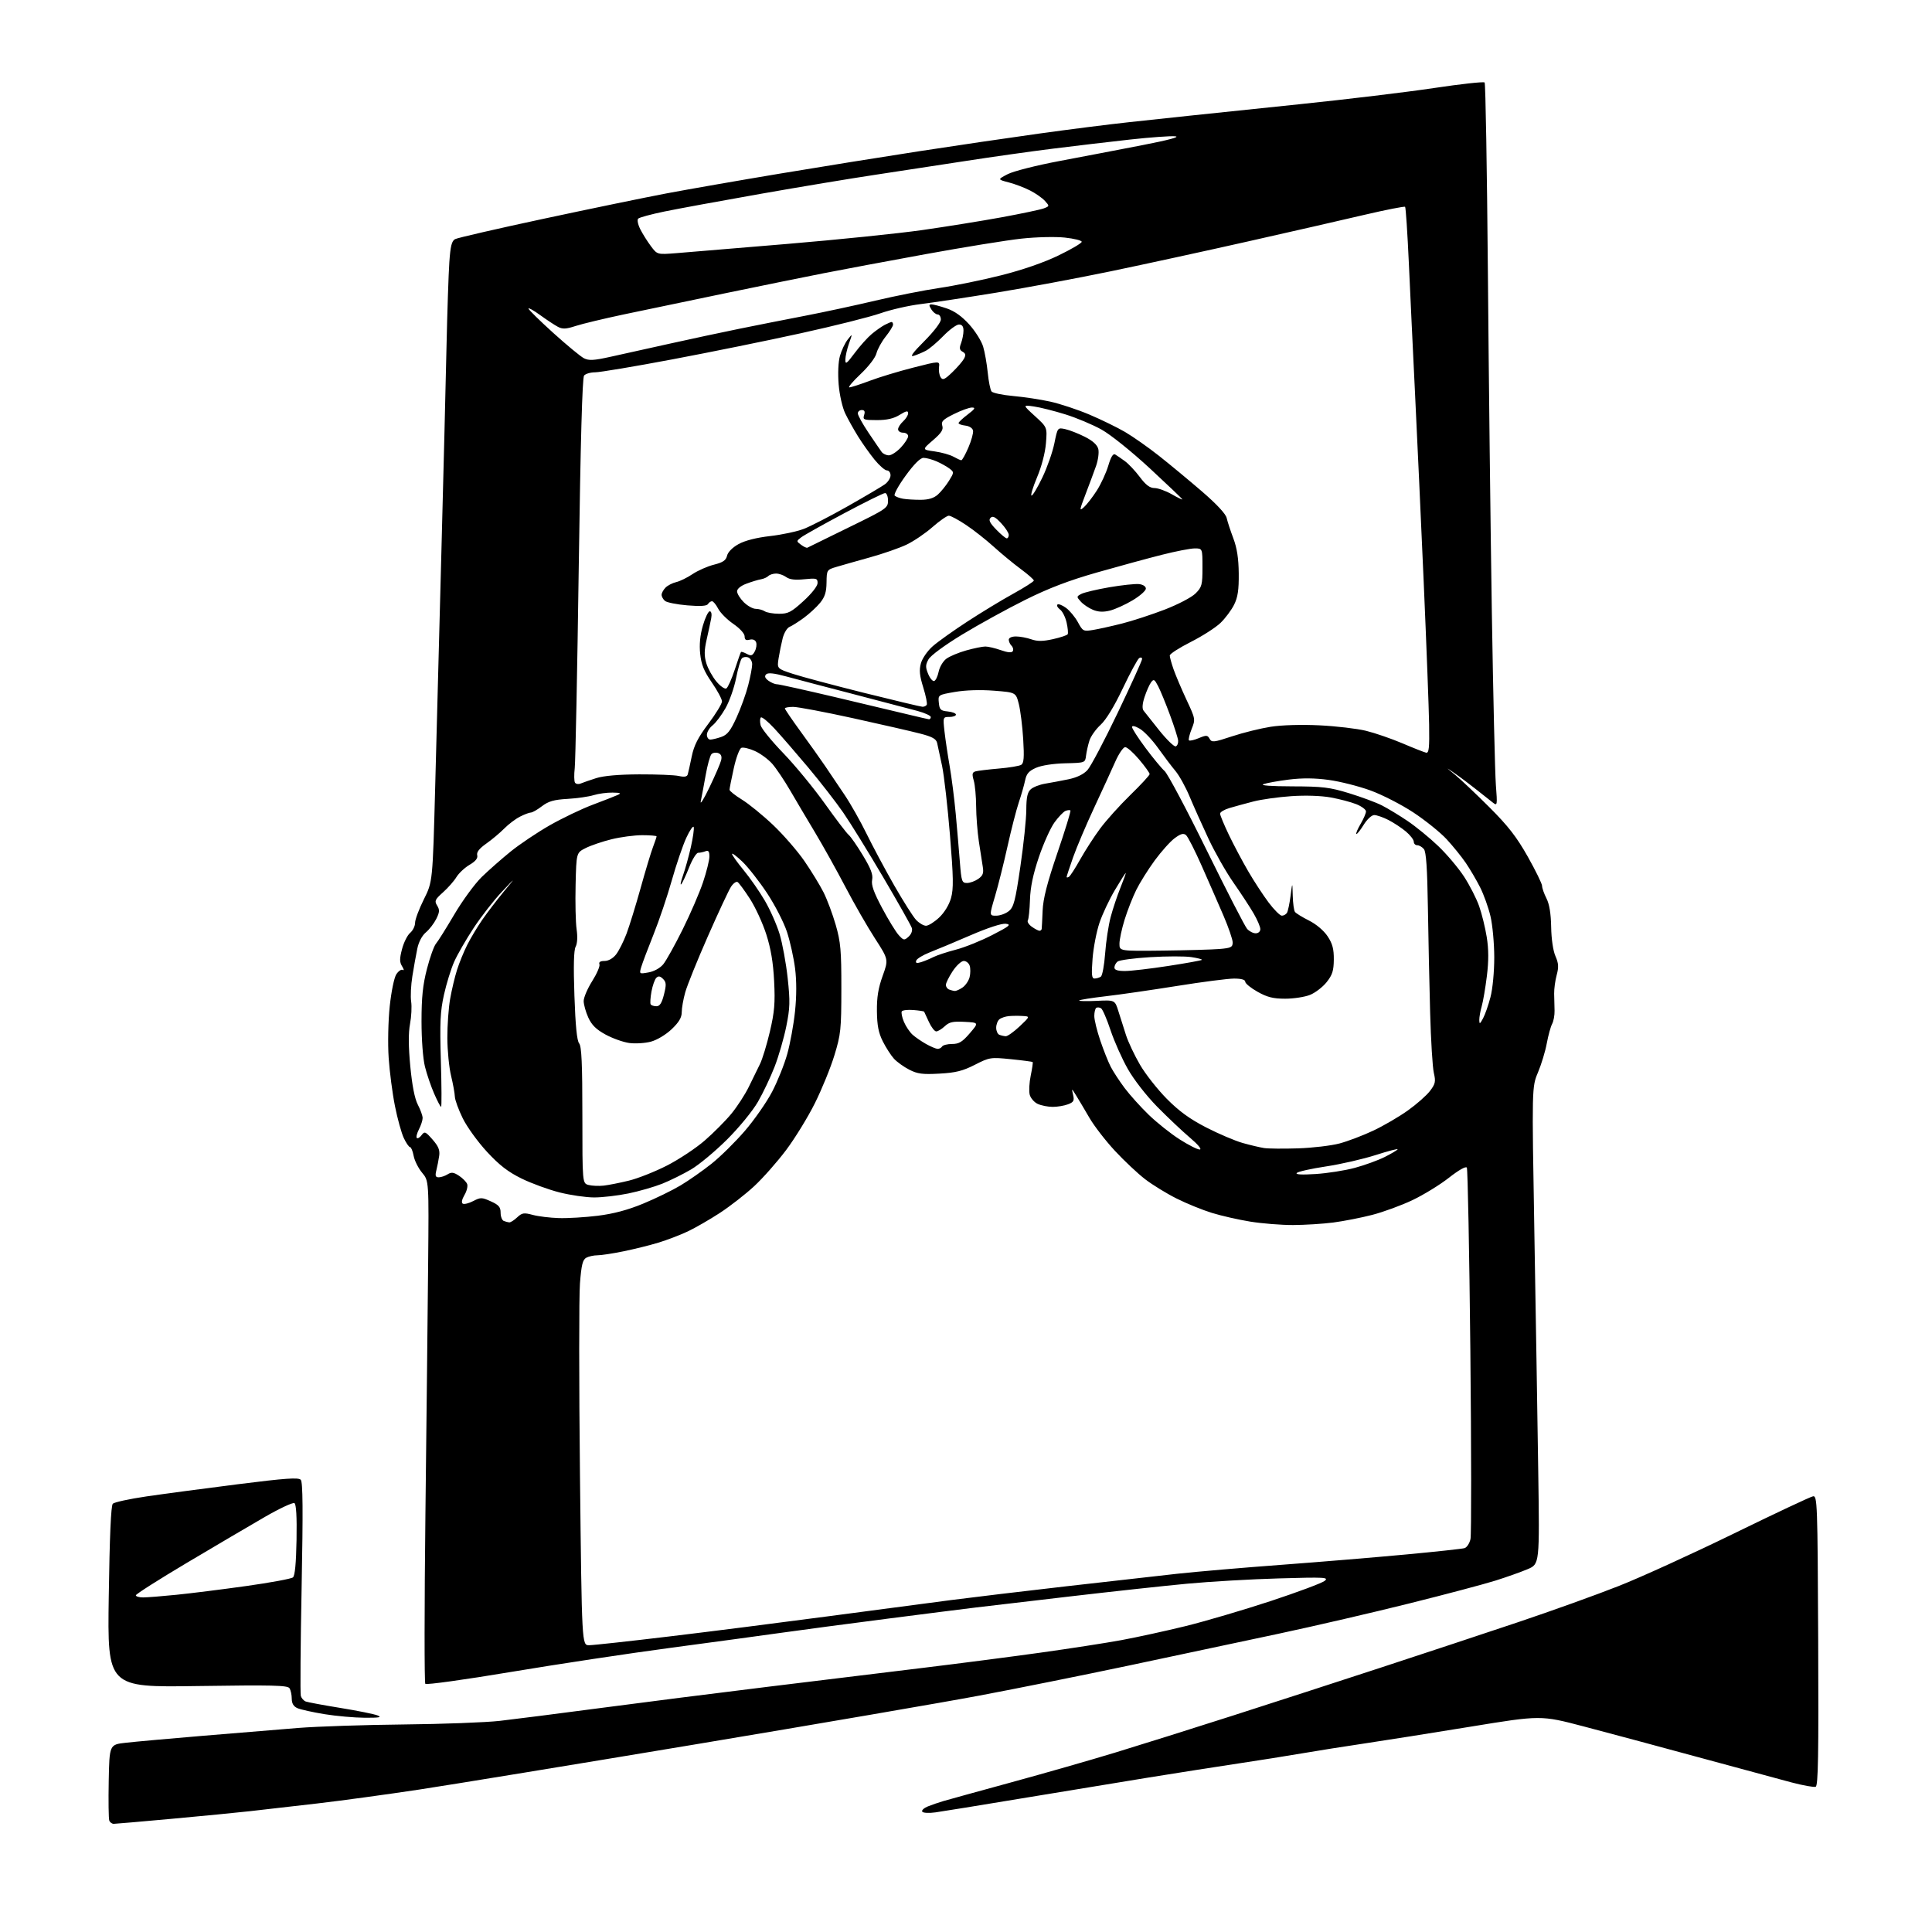 <?xml version="1.0" encoding="UTF-8" standalone="no"?>
<!-- Filename: 7f7b1885072523458ce296245a3e7ebfd393a47478d5b912eb19c1e3e8de759f.svg -->
<!-- Created with https://svgstud.io -->
<svg
  version="1.1"
  xmlns="http://www.w3.org/2000/svg"
  xmlns:xlink="http://www.w3.org/1999/xlink"
  xmlns:svg="http://www.w3.org/2000/svg"
  xmlns:rdf="http://www.w3.org/1999/02/22-rdf-syntax-ns#"
  xmlns:cc="http://creativecommons.org/ns#"
  xmlns:dc="http://purl.org/dc/elements/1.1/"
  viewBox="0 0 768 768"
  width="768"
  height="768"
  role="img"
  aria-labelledby="titleID descID"
>
  <title id="titleID">mountainbike jumping out of a window</title>
  <desc id="descID">AI-generated SVG illustration: mountainbike jumping out of a window, created on https://svgstud.io</desc>

  <rect width="100%" height="100%" fill="white" />


  <path stroke="none" fill="black" fill-rule="evenodd" d="M45.22,725.00C44.51,725.00 43.71,724.42 43.44,723.70C43.17,722.99 43.07,715.90 43.22,707.95C43.50,693.50 43.50,693.50 50.00,692.77C53.58,692.36 67.30,691.13 80.50,690.02C93.70,688.91 110.80,687.50 118.50,686.89C126.20,686.28 145.10,685.66 160.50,685.50C175.90,685.35 193.08,684.70 198.68,684.07C204.27,683.43 222.27,681.14 238.68,678.97C255.08,676.79 285.15,672.98 305.50,670.49C325.85,668.00 353.75,664.60 367.50,662.93C381.25,661.26 401.95,658.58 413.50,656.97C425.05,655.36 439.56,653.12 445.75,651.98C451.94,650.84 463.41,648.33 471.25,646.41C479.09,644.48 494.30,640.00 505.06,636.46C515.81,632.91 525.49,629.30 526.56,628.43C528.33,627.00 526.77,626.91 508.37,627.44C497.30,627.75 480.88,628.70 471.87,629.55C462.87,630.39 442.00,632.66 425.50,634.59C409.00,636.52 392.12,638.50 388.00,638.99C383.88,639.48 367.90,641.51 352.50,643.49C337.10,645.47 318.43,647.95 311.00,649.00C303.57,650.05 283.77,652.74 267.00,654.98C250.22,657.21 221.49,661.55 203.15,664.62C184.81,667.69 169.47,669.82 169.07,669.35C168.67,668.88 168.69,638.58 169.11,602.00C169.54,565.42 170.02,520.63 170.19,502.45C170.50,469.40 170.50,469.40 167.79,466.17C166.30,464.39 164.79,461.38 164.43,459.47C164.07,457.56 163.43,456.00 163.00,456.00C162.58,456.00 161.46,454.39 160.53,452.42C159.59,450.45 158.00,444.71 157.00,439.67C155.99,434.63 154.87,426.00 154.50,420.50C154.12,414.91 154.31,405.90 154.92,400.06C155.55,394.11 156.68,388.62 157.55,387.28C158.40,385.99 159.55,385.22 160.12,385.57C160.68,385.92 160.57,385.28 159.86,384.14C158.81,382.47 158.80,381.16 159.81,377.29C160.50,374.65 161.95,371.75 163.03,370.84C164.11,369.93 165.00,368.13 165.00,366.84C164.99,365.55 166.57,361.35 168.49,357.50C171.99,350.50 171.99,350.50 173.00,312.50C173.55,291.60 174.66,249.53 175.47,219.00C176.28,188.47 177.19,152.03 177.49,138.00C177.80,123.97 178.30,108.78 178.62,104.24C179.05,97.84 179.57,95.77 180.90,95.06C181.84,94.55 197.66,90.91 216.06,86.97C234.45,83.03 256.48,78.48 265.00,76.87C273.52,75.26 293.77,71.73 310.00,69.02C326.23,66.31 351.20,62.30 365.50,60.10C379.80,57.90 401.18,54.75 413.00,53.11C424.82,51.46 441.02,49.41 449.00,48.55C456.98,47.70 467.77,46.54 473.00,45.98C478.23,45.42 497.80,43.38 516.50,41.44C535.20,39.51 559.27,36.61 569.99,35.00C580.71,33.39 589.78,32.40 590.16,32.79C590.53,33.18 591.11,67.25 591.46,108.50C591.80,149.75 592.51,210.50 593.03,243.50C593.56,276.50 594.28,307.32 594.63,311.99C595.26,320.20 595.22,320.43 593.39,319.01C592.35,318.21 589.48,315.94 587.00,313.96C584.52,311.98 580.70,309.10 578.50,307.57C574.50,304.77 574.50,304.77 578.50,308.06C580.70,309.87 586.81,315.66 592.08,320.92C599.55,328.39 602.90,332.71 607.33,340.56C610.45,346.10 613.00,351.32 613.00,352.16C613.00,353.00 613.78,355.22 614.73,357.10C615.90,359.38 616.51,363.12 616.61,368.50C616.69,373.27 617.38,377.94 618.31,380.07C619.56,382.91 619.66,384.43 618.81,387.57C618.22,389.73 617.77,393.07 617.80,395.00C617.83,396.93 617.90,399.97 617.96,401.76C618.01,403.55 617.58,405.91 617.00,407.01C616.41,408.10 615.46,411.58 614.87,414.75C614.29,417.91 612.71,423.11 611.37,426.30C608.93,432.10 608.93,432.10 609.93,489.80C610.48,521.53 611.17,564.20 611.47,584.62C612.02,621.74 612.02,621.74 607.26,623.77C604.64,624.88 598.85,626.94 594.38,628.34C589.92,629.74 574.62,633.80 560.38,637.35C546.15,640.91 522.58,646.38 508.00,649.49C493.43,652.61 466.65,658.30 448.50,662.13C430.35,665.96 403.80,671.30 389.50,673.99C375.20,676.69 324.35,685.42 276.50,693.40C228.65,701.38 179.15,709.48 166.50,711.40C153.85,713.31 135.62,715.80 126.00,716.92C116.38,718.03 104.36,719.41 99.30,719.98C94.23,720.55 80.28,721.91 68.30,723.00C56.31,724.10 45.92,724.99 45.22,725.00zM371.84,720.45C369.27,720.81 366.92,720.68 366.60,720.16C366.28,719.65 367.26,718.73 368.76,718.11C370.27,717.49 373.07,716.52 375.00,715.96C376.93,715.39 389.09,712.04 402.03,708.50C414.97,704.97 433.65,699.62 443.53,696.61C453.41,693.60 474.32,687.03 490.00,682.00C505.68,676.97 532.23,668.37 549.00,662.87C565.77,657.38 590.30,649.26 603.50,644.83C616.70,640.40 634.70,633.93 643.50,630.45C652.30,626.98 672.86,617.60 689.20,609.62C705.53,601.64 719.71,594.97 720.70,594.81C722.41,594.51 722.51,597.27 722.76,652.14C722.96,697.78 722.75,709.88 721.76,710.26C721.06,710.53 716.67,709.74 712.00,708.50C707.32,707.26 690.67,702.76 675.00,698.49C659.33,694.22 638.85,688.72 629.50,686.27C612.50,681.81 612.50,681.81 584.50,686.39C569.10,688.90 550.20,691.90 542.50,693.04C534.80,694.18 523.55,695.96 517.50,697.00C511.45,698.04 500.20,699.82 492.50,700.97C484.80,702.12 468.60,704.66 456.50,706.61C444.40,708.57 421.45,712.34 405.50,714.99C389.55,717.64 374.40,720.10 371.84,720.45zM145.00,682.83C140.88,682.81 133.68,682.17 129.00,681.41C124.33,680.64 119.49,679.57 118.25,679.03C116.70,678.35 116.00,677.18 115.98,675.27C115.98,673.75 115.57,671.87 115.08,671.10C114.34,669.93 108.40,669.79 78.46,670.23C42.71,670.76 42.71,670.76 43.23,634.81C43.58,610.64 44.11,598.49 44.85,597.75C45.45,597.15 51.47,595.84 58.22,594.85C64.98,593.86 81.28,591.69 94.46,590.02C113.58,587.61 118.65,587.25 119.56,588.25C120.40,589.17 120.49,600.38 119.90,631.00C119.45,653.83 119.31,673.25 119.58,674.16C119.85,675.07 120.73,676.06 121.52,676.37C122.32,676.67 128.52,677.83 135.31,678.93C142.10,680.03 148.75,681.37 150.08,681.91C151.95,682.66 150.81,682.86 145.00,682.83zM234.16,654.00C235.74,654.00 250.19,652.42 266.27,650.49C282.34,648.57 310.57,644.98 329.00,642.53C347.43,640.08 369.48,637.17 378.00,636.06C386.52,634.96 407.23,632.48 424.00,630.56C440.77,628.64 460.57,626.40 468.00,625.59C475.43,624.78 494.10,623.17 509.50,622.03C524.90,620.88 547.17,619.03 559.00,617.92C570.83,616.82 581.26,615.68 582.18,615.41C583.10,615.13 584.17,613.51 584.54,611.80C584.92,610.09 584.89,576.40 584.49,536.95C584.08,497.49 583.45,464.73 583.09,464.15C582.70,463.51 579.86,465.12 575.97,468.17C572.41,470.97 565.90,474.96 561.50,477.06C557.10,479.15 549.90,481.79 545.50,482.93C541.10,484.07 534.12,485.43 530.00,485.97C525.88,486.50 518.67,486.95 514.00,486.97C509.32,486.98 501.67,486.37 496.99,485.61C492.31,484.85 485.43,483.29 481.70,482.13C477.97,480.98 471.67,478.42 467.71,476.43C463.74,474.45 458.11,470.99 455.20,468.75C452.28,466.51 446.88,461.43 443.20,457.47C439.51,453.50 434.96,447.61 433.08,444.38C431.20,441.15 428.83,437.15 427.80,435.50C425.94,432.50 425.94,432.50 426.58,435.23C427.11,437.55 426.80,438.12 424.54,438.98C423.07,439.54 420.35,440.00 418.48,440.00C416.62,440.00 413.94,439.47 412.52,438.83C411.11,438.18 409.67,436.52 409.32,435.13C408.97,433.74 409.16,430.33 409.73,427.55C410.31,424.77 410.66,422.36 410.50,422.19C410.35,422.02 406.47,421.51 401.88,421.05C393.77,420.23 393.37,420.29 387.52,423.27C382.70,425.73 379.90,426.43 373.44,426.78C366.73,427.16 364.71,426.89 361.44,425.21C359.27,424.10 356.54,422.14 355.36,420.85C354.19,419.56 352.20,416.48 350.95,414.00C349.23,410.59 348.66,407.68 348.59,402.00C348.52,396.45 349.12,392.80 350.86,387.96C353.22,381.41 353.22,381.41 347.76,372.96C344.75,368.31 339.47,359.10 336.02,352.50C332.57,345.90 327.17,336.23 324.04,331.00C320.90,325.77 316.42,318.22 314.09,314.20C311.76,310.19 308.56,305.43 306.98,303.62C305.39,301.82 302.30,299.54 300.10,298.55C297.91,297.56 295.49,296.98 294.73,297.27C293.96,297.57 292.61,301.18 291.68,305.43C290.75,309.62 290.00,313.46 290.00,313.94C290.00,314.43 292.23,316.20 294.96,317.88C297.69,319.56 303.27,324.11 307.36,327.99C311.44,331.87 317.02,338.30 319.76,342.27C322.50,346.25 325.92,351.84 327.36,354.69C328.80,357.55 330.99,363.40 332.22,367.69C334.17,374.47 334.47,377.81 334.45,393.00C334.44,409.21 334.24,411.16 331.69,419.50C330.18,424.45 326.68,433.03 323.92,438.56C321.16,444.10 316.02,452.47 312.50,457.16C308.97,461.86 303.26,468.32 299.80,471.53C296.33,474.74 290.21,479.51 286.19,482.14C282.17,484.76 276.42,488.08 273.42,489.50C270.42,490.92 265.16,492.93 261.73,493.97C258.30,495.02 252.03,496.57 247.79,497.43C243.55,498.30 238.91,499.00 237.48,499.00C236.04,499.00 234.06,499.43 233.07,499.96C231.62,500.74 231.12,502.76 230.54,510.19C230.14,515.28 230.15,549.72 230.55,586.72C231.29,654.00 231.29,654.00 234.16,654.00zM56.89,635.00C58.49,635.00 64.45,634.53 70.14,633.95C75.84,633.38 88.32,631.81 97.88,630.47C107.44,629.13 115.79,627.59 116.45,627.04C117.24,626.39 117.72,621.40 117.88,612.13C118.04,602.90 117.76,597.97 117.04,597.52C116.44,597.15 111.12,599.63 105.22,603.04C99.33,606.45 85.39,614.65 74.25,621.27C63.11,627.90 54.00,633.69 54.00,634.16C54.00,634.62 55.30,635.00 56.89,635.00zM202.44,485.92C202.95,485.96 204.36,485.07 205.57,483.93C207.52,482.11 208.25,481.99 211.77,482.94C213.96,483.53 218.62,484.10 222.13,484.21C225.63,484.32 232.61,483.90 237.63,483.28C243.88,482.50 249.56,480.99 255.63,478.48C260.51,476.47 267.20,473.21 270.50,471.24C273.80,469.27 279.37,465.37 282.87,462.58C286.38,459.79 292.34,453.90 296.13,449.50C299.91,445.10 304.78,438.11 306.94,433.97C309.10,429.83 311.81,423.08 312.95,418.97C314.10,414.86 315.49,407.26 316.03,402.08C316.67,395.98 316.68,389.96 316.06,385.00C315.53,380.79 314.08,374.25 312.84,370.46C311.60,366.68 308.03,359.74 304.92,355.04C301.80,350.34 297.40,344.72 295.13,342.55C292.86,340.37 291.00,338.98 291.00,339.45C291.00,339.91 293.06,342.80 295.58,345.87C298.11,348.93 301.90,354.38 304.00,357.97C306.11,361.56 308.76,367.54 309.89,371.26C311.02,374.98 312.47,382.86 313.11,388.78C314.12,398.11 314.05,400.65 312.56,408.00C311.62,412.66 309.54,419.85 307.94,423.98C306.34,428.12 303.35,434.43 301.28,438.00C299.17,441.66 293.80,448.21 288.99,453.00C284.29,457.68 277.88,463.01 274.75,464.85C271.62,466.70 266.46,469.25 263.28,470.53C260.10,471.80 254.03,473.55 249.79,474.42C245.55,475.29 239.44,476.00 236.20,476.00C232.97,476.00 226.76,475.10 222.41,474.00C218.06,472.90 211.27,470.42 207.33,468.49C201.96,465.85 198.51,463.19 193.59,457.87C189.97,453.96 185.64,447.98 183.96,444.56C182.28,441.15 180.86,437.27 180.81,435.93C180.77,434.59 180.08,430.85 179.30,427.60C178.51,424.36 177.85,417.61 177.83,412.60C177.81,407.60 178.31,400.57 178.95,397.00C179.58,393.43 180.81,388.25 181.69,385.50C182.56,382.75 184.37,378.31 185.72,375.63C187.06,372.95 189.76,368.45 191.71,365.63C193.66,362.81 197.49,357.80 200.21,354.50C205.17,348.50 205.17,348.50 199.49,354.50C196.37,357.80 191.34,364.26 188.31,368.84C185.28,373.43 181.78,379.51 180.53,382.34C179.27,385.18 177.45,391.07 176.48,395.44C175.01,402.06 174.80,406.43 175.25,421.69C175.55,431.76 175.59,440.00 175.34,440.00C175.09,440.00 173.85,437.64 172.59,434.75C171.32,431.86 169.67,427.02 168.92,424.00C168.13,420.82 167.56,413.22 167.56,406.00C167.56,396.46 168.07,391.52 169.72,385.15C170.90,380.56 172.51,376.06 173.29,375.15C174.08,374.24 177.36,369.00 180.60,363.50C183.84,358.00 188.74,351.31 191.49,348.62C194.25,345.94 199.43,341.38 203.00,338.49C206.57,335.60 213.55,330.92 218.50,328.09C223.45,325.27 231.10,321.60 235.50,319.94C239.90,318.28 244.40,316.53 245.50,316.03C247.10,315.31 246.71,315.12 243.49,315.07C241.29,315.03 237.91,315.49 235.99,316.08C234.07,316.68 229.40,317.35 225.62,317.57C220.20,317.88 218.03,318.50 215.43,320.48C213.62,321.87 211.63,323.00 211.02,323.00C210.40,323.00 208.46,323.73 206.70,324.63C204.94,325.52 202.11,327.66 200.42,329.38C198.73,331.09 195.52,333.78 193.29,335.35C190.52,337.30 189.39,338.76 189.70,339.96C190.01,341.16 189.06,342.36 186.65,343.78C184.72,344.92 182.37,347.12 181.43,348.67C180.48,350.23 178.08,352.95 176.10,354.72C172.89,357.59 172.64,358.16 173.77,359.98C174.82,361.67 174.76,362.59 173.43,365.27C172.55,367.04 170.69,369.46 169.30,370.63C167.76,371.92 166.42,374.46 165.88,377.13C165.38,379.53 164.50,384.43 163.93,388.00C163.35,391.57 163.13,396.14 163.44,398.14C163.74,400.15 163.54,404.14 162.99,407.03C162.32,410.60 162.35,415.99 163.10,423.89C163.83,431.55 164.85,436.74 166.10,439.14C167.15,441.14 168.00,443.52 168.00,444.44C168.00,445.35 167.34,447.37 166.54,448.92C165.74,450.48 165.35,452.02 165.69,452.36C166.03,452.69 166.88,452.19 167.59,451.23C168.78,449.64 169.14,449.79 171.95,453.00C174.30,455.68 174.92,457.20 174.58,459.50C174.34,461.15 173.83,463.74 173.45,465.25C172.92,467.41 173.12,468.00 174.40,468.00C175.29,468.00 176.88,467.47 177.92,466.82C179.43,465.87 180.33,465.98 182.46,467.38C183.91,468.33 185.38,469.82 185.70,470.67C186.03,471.52 185.55,473.49 184.63,475.04C183.61,476.77 183.35,478.10 183.95,478.47C184.50,478.81 186.36,478.35 188.10,477.45C191.04,475.93 191.53,475.93 195.13,477.56C198.27,478.97 199.00,479.83 199.00,482.07C199.00,483.59 199.56,485.06 200.25,485.34C200.94,485.62 201.92,485.88 202.44,485.92zM240.00,471.30C241.93,471.08 246.43,470.19 250.00,469.32C253.57,468.45 260.37,465.75 265.10,463.34C269.84,460.92 276.59,456.46 280.10,453.41C283.62,450.36 288.42,445.54 290.76,442.69C293.10,439.83 296.22,435.02 297.68,432.00C299.15,428.98 301.13,424.93 302.09,423.00C303.05,421.07 304.83,415.24 306.05,410.04C307.87,402.25 308.17,398.73 307.73,390.04C307.36,382.63 306.43,377.10 304.61,371.42C303.19,366.98 300.26,360.62 298.11,357.29C295.96,353.96 293.75,350.97 293.21,350.63C292.66,350.29 291.49,351.14 290.59,352.50C289.69,353.87 285.55,362.75 281.37,372.24C277.19,381.73 273.15,391.74 272.39,394.47C271.62,397.20 271.00,400.76 271.00,402.37C271.00,404.50 269.89,406.36 267.00,409.12C264.70,411.30 261.19,413.41 258.76,414.07C256.43,414.69 252.56,414.94 250.15,414.61C247.75,414.28 243.51,412.77 240.73,411.26C237.01,409.23 235.20,407.46 233.86,404.50C232.86,402.30 232.03,399.35 232.02,397.95C232.01,396.55 233.53,392.98 235.40,390.02C237.27,387.05 238.57,384.04 238.29,383.32C237.96,382.44 238.64,382.00 240.32,382.00C241.85,382.00 243.66,380.98 244.89,379.42C246.00,378.00 247.88,374.28 249.05,371.17C250.22,368.05 252.74,359.88 254.66,353.00C256.57,346.12 258.78,338.80 259.57,336.73C260.36,334.66 261.00,332.74 261.00,332.48C261.00,332.22 258.44,332.00 255.31,332.00C252.19,332.00 246.67,332.73 243.06,333.63C239.45,334.52 234.84,336.09 232.81,337.12C229.11,338.98 229.11,338.98 228.81,351.74C228.64,358.76 228.82,366.70 229.21,369.39C229.65,372.40 229.50,375.06 228.83,376.32C228.08,377.71 227.93,383.97 228.34,395.80C228.75,407.70 229.34,413.71 230.22,414.76C231.19,415.93 231.50,422.84 231.50,443.36C231.50,470.41 231.50,470.41 234.00,471.05C235.38,471.40 238.07,471.52 240.00,471.30zM523.00,466.69C527.67,466.39 534.68,465.29 538.56,464.24C542.45,463.19 547.77,461.26 550.39,459.95C553.00,458.64 555.33,457.27 555.57,456.89C555.80,456.52 551.89,457.53 546.88,459.14C541.87,460.75 532.99,462.79 527.14,463.67C521.29,464.55 516.05,465.72 515.50,466.26C514.84,466.90 517.42,467.05 523.00,466.69zM476.91,456.95C477.85,456.92 476.25,454.98 473.00,452.23C469.98,449.66 464.12,444.13 460.00,439.94C455.67,435.53 450.73,429.18 448.31,424.91C446.00,420.83 442.91,413.90 441.45,409.50C439.99,405.10 438.30,401.19 437.69,400.82C437.09,400.44 436.24,400.35 435.80,400.62C435.36,400.90 435.00,402.36 435.00,403.88C435.00,405.41 436.07,409.79 437.38,413.63C438.68,417.47 440.55,422.17 441.53,424.06C442.51,425.95 444.99,429.75 447.05,432.50C449.11,435.25 453.43,440.05 456.65,443.16C459.87,446.27 465.38,450.66 468.91,452.91C472.43,455.16 476.03,456.98 476.91,456.95zM516.00,456.49C521.77,456.30 529.20,455.42 532.50,454.54C535.80,453.66 541.84,451.36 545.91,449.44C549.99,447.52 556.16,443.92 559.63,441.44C563.11,438.96 567.06,435.48 568.42,433.70C570.59,430.85 570.78,429.97 569.97,426.48C569.46,424.29 568.80,413.50 568.50,402.50C568.19,391.50 567.80,372.72 567.61,360.77C567.37,345.19 566.92,338.61 566.02,337.52C565.32,336.68 564.14,336.00 563.38,336.00C562.62,336.00 562.00,335.37 562.00,334.59C562.00,333.81 560.59,331.99 558.87,330.54C557.14,329.09 554.01,327.03 551.91,325.95C549.80,324.88 547.27,324.00 546.28,324.00C545.25,324.00 543.41,325.71 542.03,327.96C540.68,330.13 539.39,331.73 539.17,331.50C538.94,331.27 539.71,329.47 540.88,327.49C542.04,325.51 543.00,323.29 543.00,322.55C543.00,321.82 541.27,320.53 539.16,319.68C537.05,318.84 532.48,317.63 528.99,317.00C525.17,316.31 518.94,316.10 513.29,316.49C508.15,316.84 501.36,317.79 498.22,318.61C495.07,319.42 490.81,320.59 488.75,321.20C486.69,321.81 485.00,322.82 485.00,323.44C485.00,324.05 486.57,327.83 488.48,331.83C490.40,335.83 493.85,342.34 496.16,346.30C498.46,350.26 502.12,355.86 504.29,358.75C506.46,361.64 508.83,364.00 509.56,364.00C510.29,364.00 511.20,363.49 511.59,362.86C511.98,362.23 512.62,359.19 513.02,356.11C513.74,350.50 513.74,350.50 513.88,356.00C513.96,359.02 514.36,361.95 514.77,362.50C515.17,363.05 517.69,364.60 520.37,365.95C523.27,367.41 526.25,369.94 527.75,372.20C529.69,375.13 530.25,377.25 530.21,381.45C530.17,385.88 529.64,387.56 527.34,390.44C525.79,392.38 522.82,394.66 520.74,395.49C518.66,396.32 514.22,397.00 510.88,397.00C506.10,397.00 503.75,396.41 499.90,394.25C497.21,392.74 495.00,390.94 495.00,390.25C495.00,389.44 493.45,389.00 490.57,389.00C488.13,389.00 477.90,390.32 467.82,391.94C457.74,393.55 445.00,395.40 439.50,396.03C434.00,396.67 429.27,397.42 429.00,397.70C428.73,397.98 431.81,398.05 435.85,397.86C443.19,397.50 443.19,397.50 444.59,402.00C445.35,404.48 446.71,408.75 447.61,411.50C448.50,414.25 451.00,419.53 453.16,423.24C455.31,426.95 460.10,433.03 463.79,436.77C468.70,441.73 472.92,444.80 479.50,448.19C484.45,450.73 490.98,453.51 494.00,454.36C497.02,455.21 500.85,456.11 502.50,456.37C504.15,456.62 510.23,456.68 516.00,456.49zM372.69,416.94C373.35,416.97 374.16,416.55 374.50,416.00C374.84,415.45 376.63,415.00 378.48,415.00C381.20,415.00 382.54,414.19 385.49,410.75C389.13,406.50 389.13,406.50 383.44,406.20C378.80,405.95 377.34,406.27 375.56,407.95C374.35,409.08 372.83,410.00 372.17,410.00C371.51,410.00 370.20,408.31 369.26,406.25C368.33,404.19 367.47,402.35 367.36,402.16C367.25,401.97 365.32,401.68 363.08,401.50C360.85,401.32 358.77,401.56 358.48,402.04C358.18,402.52 358.56,404.39 359.33,406.21C360.10,408.02 361.65,410.32 362.78,411.33C363.91,412.34 366.34,414.00 368.17,415.03C370.00,416.05 372.04,416.91 372.69,416.94zM399.79,411.92C400.50,411.96 402.97,410.21 405.29,408.03C409.50,404.05 409.50,404.05 406.50,403.87C404.85,403.77 402.38,403.79 401.01,403.92C399.64,404.05 397.96,404.62 397.26,405.20C396.57,405.77 396.00,407.28 396.00,408.54C396.00,409.80 396.56,411.06 397.25,411.34C397.94,411.62 399.08,411.88 399.79,411.92zM589.53,404.82C590.33,403.35 591.67,399.54 592.49,396.36C593.36,393.04 593.99,386.31 593.99,380.54C593.98,375.02 593.31,367.68 592.49,364.23C591.68,360.78 589.83,355.61 588.37,352.73C586.92,349.85 584.35,345.48 582.66,343.00C580.97,340.52 577.54,336.29 575.04,333.59C572.54,330.89 566.60,326.11 561.83,322.96C557.06,319.82 549.35,315.87 544.70,314.19C540.06,312.51 532.63,310.63 528.19,310.03C522.64,309.27 517.69,309.23 512.31,309.90C508.01,310.44 503.48,311.26 502.23,311.72C500.82,312.24 505.17,312.57 513.73,312.59C525.79,312.62 528.59,312.96 536.32,315.33C541.17,316.82 547.02,318.99 549.32,320.16C551.62,321.33 556.20,324.10 559.50,326.33C562.80,328.55 568.30,333.04 571.71,336.31C575.13,339.57 579.75,345.05 581.99,348.48C584.22,351.91 586.92,357.19 587.98,360.21C589.05,363.24 590.41,368.79 591.01,372.55C591.78,377.40 591.80,381.88 591.06,387.94C590.48,392.65 589.56,398.07 589.01,399.99C588.45,401.91 588.02,404.39 588.04,405.49C588.07,407.21 588.29,407.12 589.53,404.82zM260.94,400.00C262.27,400.00 263.08,398.75 263.94,395.34C264.93,391.39 264.87,390.44 263.56,389.13C262.41,387.99 261.72,387.88 260.89,388.71C260.27,389.33 259.41,391.78 258.97,394.16C258.54,396.54 258.39,398.82 258.65,399.24C258.91,399.66 259.94,400.00 260.94,400.00zM379.53,393.92C380.09,393.96 381.50,393.34 382.66,392.52C383.82,391.71 385.07,389.87 385.43,388.44C385.79,387.00 385.81,384.97 385.47,383.91C385.14,382.86 384.08,382.00 383.11,382.00C382.15,382.00 380.15,383.84 378.68,386.09C377.20,388.34 376.00,390.78 376.00,391.51C376.00,392.24 376.56,393.06 377.25,393.34C377.94,393.62 378.96,393.88 379.53,393.92zM435.10,388.98C435.87,388.98 436.99,388.64 437.60,388.23C438.20,387.83 438.97,383.68 439.31,379.00C439.65,374.32 440.63,367.83 441.50,364.56C442.36,361.30 444.13,356.01 445.42,352.81C446.71,349.62 447.65,347.00 447.50,347.00C447.35,347.00 445.41,350.05 443.20,353.79C440.98,357.52 438.21,363.40 437.05,366.86C435.88,370.33 434.65,376.72 434.31,381.08C433.82,387.49 433.97,389.00 435.10,388.98zM257.79,386.55C259.98,386.17 262.37,384.85 263.64,383.33C264.81,381.91 268.28,375.68 271.35,369.49C274.43,363.30 278.08,354.84 279.47,350.69C280.86,346.54 282.00,341.94 282.00,340.47C282.00,338.43 281.62,337.93 280.42,338.39C279.55,338.73 278.25,339.00 277.53,339.00C276.82,339.00 275.21,341.59 273.96,344.75C272.71,347.91 271.29,350.95 270.80,351.49C270.32,352.04 270.63,350.46 271.50,347.99C272.38,345.52 273.78,340.46 274.63,336.74C275.47,333.03 275.98,329.44 275.76,328.77C275.54,328.11 274.21,330.02 272.82,333.03C271.43,336.04 268.83,343.66 267.05,349.96C265.27,356.26 262.01,365.93 259.79,371.46C257.58,376.98 255.39,382.78 254.92,384.35C254.08,387.20 254.09,387.21 257.79,386.55zM447.25,385.99C449.59,385.98 457.31,385.08 464.42,383.98C471.53,382.89 477.53,381.80 477.76,381.57C477.99,381.34 476.10,380.84 473.56,380.46C471.02,380.08 463.67,380.09 457.22,380.49C450.77,380.88 444.94,381.67 444.25,382.23C443.56,382.79 443.00,383.86 443.00,384.62C443.00,385.58 444.30,386.00 447.25,385.99zM366.13,382.48C367.43,382.08 369.64,381.16 371.04,380.45C372.44,379.74 376.45,378.42 379.95,377.51C383.45,376.61 389.96,373.99 394.41,371.70C401.34,368.14 402.11,367.50 399.82,367.21C398.21,367.01 392.61,368.84 385.82,371.78C379.59,374.47 372.29,377.53 369.58,378.58C366.88,379.64 364.46,381.11 364.21,381.85C363.88,382.86 364.37,383.02 366.13,382.48zM462.25,377.88C471.74,377.76 481.86,377.48 484.75,377.24C489.32,376.86 490.00,376.53 490.01,374.65C490.01,373.47 488.37,368.68 486.36,364.00C484.34,359.32 480.47,350.45 477.74,344.29C475.02,338.12 472.19,332.57 471.46,331.96C470.44,331.12 469.36,331.42 466.97,333.18C465.24,334.45 461.68,338.43 459.05,342.00C456.43,345.57 453.11,350.87 451.68,353.76C450.25,356.65 448.16,361.98 447.04,365.61C445.92,369.24 445.00,373.53 445.00,375.15C445.00,378.08 445.00,378.08 462.25,377.88zM361.19,372.33C362.27,371.35 362.80,369.93 362.46,368.88C362.15,367.89 357.05,358.86 351.13,348.79C345.21,338.73 338.03,327.12 335.19,323.00C332.34,318.88 326.07,310.80 321.26,305.06C316.44,299.32 310.40,292.35 307.82,289.57C305.25,286.79 302.83,284.83 302.45,285.21C302.07,285.60 302.03,286.98 302.36,288.30C302.69,289.62 306.75,294.61 311.37,299.39C315.99,304.18 323.39,313.16 327.82,319.36C332.24,325.56 336.53,331.19 337.35,331.87C338.17,332.55 340.73,336.24 343.03,340.06C346.19,345.29 347.10,347.68 346.69,349.75C346.28,351.78 347.32,354.71 350.68,361.00C353.17,365.68 356.14,370.51 357.28,371.75C359.22,373.86 359.46,373.89 361.19,372.33zM499.15,371.00C500.21,371.00 501.00,370.29 501.00,369.34C501.00,368.42 499.80,365.61 498.33,363.09C496.86,360.56 493.26,355.06 490.32,350.86C487.38,346.65 482.91,338.78 480.37,333.36C477.83,327.94 474.47,320.42 472.89,316.65C471.32,312.88 468.79,308.31 467.27,306.49C465.74,304.67 462.63,300.55 460.34,297.34C458.05,294.13 454.79,290.69 453.09,289.69C451.24,288.61 450.00,288.33 450.00,289.00C450.00,289.61 452.41,293.35 455.35,297.30C458.30,301.26 461.71,305.39 462.94,306.49C464.17,307.58 471.71,321.76 479.68,337.99C487.66,354.22 494.89,368.29 495.75,369.25C496.61,370.21 498.14,371.00 499.15,371.00zM413.22,370.00C413.65,370.00 414.04,369.66 414.09,369.25C414.15,368.84 414.31,365.57 414.46,362.00C414.66,357.24 416.22,351.11 420.33,339.05C423.42,330.01 425.75,322.41 425.51,322.18C425.28,321.94 424.41,322.01 423.58,322.33C422.76,322.65 420.78,324.71 419.18,326.91C417.59,329.11 414.79,335.32 412.97,340.71C410.66,347.55 409.59,352.66 409.43,357.68C409.30,361.63 408.92,365.31 408.58,365.86C408.24,366.41 408.97,367.57 410.21,368.43C411.44,369.29 412.79,370.00 413.22,370.00zM368.10,368.00C369.07,368.00 371.42,366.53 373.33,364.73C375.43,362.74 377.29,359.69 378.05,356.98C379.08,353.29 379.01,348.87 377.63,332.00C376.71,320.73 375.30,308.35 374.50,304.50C373.70,300.65 372.81,296.54 372.53,295.36C372.14,293.71 370.60,292.86 365.76,291.61C362.32,290.71 350.30,287.96 339.07,285.49C327.83,283.02 317.14,281.00 315.32,281.00C313.49,281.00 312.00,281.27 312.00,281.61C312.00,281.94 314.84,286.11 318.30,290.86C321.77,295.61 326.13,301.75 328.00,304.50C329.87,307.25 333.36,312.43 335.75,316.00C338.15,319.57 342.09,326.55 344.51,331.50C346.93,336.45 351.85,345.64 355.44,351.93C359.04,358.21 362.96,364.40 364.16,365.68C365.37,366.95 367.14,368.00 368.10,368.00zM396.01,364.00C397.53,364.00 399.79,363.18 401.03,362.17C402.98,360.60 403.61,358.17 405.62,344.42C406.90,335.67 407.96,325.53 407.97,321.90C407.99,316.91 408.43,314.93 409.75,313.74C410.71,312.88 413.30,311.87 415.50,311.51C417.70,311.15 421.84,310.37 424.71,309.78C428.08,309.08 430.75,307.79 432.29,306.10C433.60,304.67 439.02,294.40 444.34,283.28C449.65,272.16 454.00,262.57 454.00,261.97C454.00,261.37 453.49,261.20 452.86,261.59C452.24,261.97 449.29,267.41 446.32,273.66C442.92,280.82 439.65,286.18 437.49,288.14C435.61,289.86 433.62,292.66 433.07,294.38C432.52,296.10 431.92,298.79 431.72,300.36C431.37,303.23 431.36,303.23 423.43,303.42C418.74,303.53 414.01,304.26 411.85,305.21C409.02,306.45 408.05,307.56 407.51,310.16C407.13,312.00 406.00,315.98 404.98,319.00C403.97,322.02 401.95,329.90 400.49,336.50C399.03,343.10 396.80,351.99 395.54,356.25C393.24,364.00 393.24,364.00 396.01,364.00zM384.38,351.00C385.58,351.00 387.60,350.27 388.87,349.38C390.71,348.09 391.08,347.10 390.68,344.63C390.40,342.91 389.69,338.35 389.11,334.50C388.54,330.65 388.05,324.35 388.03,320.49C388.01,316.64 387.59,312.05 387.08,310.28C386.33,307.65 386.46,307.00 387.83,306.62C388.75,306.37 392.90,305.87 397.05,305.51C401.20,305.16 405.21,304.49 405.95,304.03C407.00,303.38 407.18,301.10 406.74,293.85C406.43,288.71 405.64,282.42 405.00,279.87C403.82,275.24 403.82,275.24 395.09,274.56C389.71,274.14 383.78,274.33 379.63,275.05C372.89,276.22 372.89,276.22 373.20,279.36C373.46,282.10 373.92,282.54 376.75,282.81C378.54,282.99 380.00,283.55 380.00,284.06C380.00,284.58 378.83,285.00 377.41,285.00C374.84,285.00 374.82,285.06 375.45,290.75C375.81,293.91 376.73,300.10 377.50,304.50C378.27,308.90 379.36,317.45 379.92,323.50C380.47,329.55 381.22,338.21 381.57,342.75C382.16,350.36 382.38,351.00 384.38,351.00zM424.92,348.55C425.42,348.24 427.43,345.14 429.37,341.67C431.31,338.20 434.86,332.69 437.27,329.43C439.68,326.17 445.10,320.14 449.32,316.03C453.54,311.92 457.00,308.18 457.00,307.71C457.00,307.24 455.13,304.64 452.84,301.93C450.56,299.22 448.06,297.00 447.29,297.00C446.52,297.00 444.75,299.59 443.35,302.75C441.95,305.91 438.19,314.12 434.98,321.00C431.77,327.88 427.99,336.79 426.57,340.81C425.16,344.83 424.00,348.34 424.00,348.62C424.00,348.89 424.41,348.86 424.92,348.55zM282.00,313.03C284.24,308.37 286.33,303.54 286.64,302.29C287.04,300.72 286.69,299.82 285.54,299.38C284.62,299.02 283.40,299.20 282.84,299.76C282.27,300.33 281.22,304.10 280.51,308.15C279.79,312.19 278.92,316.85 278.57,318.50C278.22,320.15 279.77,317.69 282.00,313.03zM230.85,311.45C231.76,311.07 234.53,310.11 237.00,309.32C239.89,308.39 246.01,307.86 254.09,307.82C261.02,307.80 268.11,308.08 269.84,308.47C272.08,308.96 273.12,308.77 273.39,307.83C273.61,307.10 274.32,303.89 274.97,300.71C275.88,296.30 277.46,293.19 281.58,287.71C284.56,283.75 287.00,279.75 287.00,278.83C287.00,277.90 285.18,274.50 282.95,271.28C279.82,266.74 278.77,264.15 278.33,259.88C277.94,256.17 278.30,252.48 279.41,248.68C280.31,245.55 281.54,243.00 282.14,243.00C282.78,243.00 283.02,244.13 282.72,245.75C282.44,247.26 281.63,251.04 280.92,254.16C279.92,258.53 279.89,260.68 280.78,263.66C281.41,265.77 283.22,269.04 284.79,270.92C286.36,272.80 288.14,274.03 288.74,273.66C289.35,273.28 290.84,269.95 292.06,266.24C293.28,262.53 294.40,259.35 294.55,259.17C294.70,258.99 295.75,259.33 296.87,259.93C298.57,260.84 299.11,260.67 300.04,258.93C300.65,257.78 300.89,256.15 300.56,255.31C300.20,254.36 299.22,253.97 297.99,254.29C296.53,254.67 296.00,254.32 296.00,252.95C296.00,251.88 294.11,249.79 291.50,248.00C289.03,246.30 286.32,243.58 285.48,241.95C284.64,240.33 283.54,239.00 283.03,239.00C282.53,239.00 281.80,239.51 281.42,240.13C280.94,240.91 278.36,241.07 273.21,240.64C269.08,240.29 265.10,239.50 264.35,238.88C263.61,238.26 263.00,237.17 263.00,236.45C263.00,235.73 263.71,234.44 264.57,233.57C265.43,232.71 267.35,231.73 268.82,231.39C270.29,231.05 273.21,229.62 275.29,228.22C277.38,226.82 281.19,225.13 283.77,224.48C287.41,223.56 288.59,222.75 289.02,220.89C289.36,219.46 291.19,217.61 293.60,216.28C296.14,214.88 300.72,213.71 306.12,213.10C310.80,212.57 316.85,211.27 319.57,210.22C322.28,209.17 330.12,205.13 337.00,201.23C343.88,197.33 350.51,193.41 351.75,192.52C352.99,191.63 354.00,190.03 354.00,188.95C354.00,187.88 353.36,187.00 352.57,187.00C351.78,187.00 349.58,185.09 347.67,182.75C345.76,180.41 342.81,176.25 341.10,173.50C339.39,170.75 337.09,166.63 335.99,164.35C334.87,162.02 333.72,156.95 333.38,152.85C333.02,148.48 333.22,143.88 333.89,141.50C334.51,139.30 335.89,136.38 336.96,135.00C338.92,132.50 338.92,132.50 337.50,136.50C336.72,138.70 336.07,141.59 336.04,142.93C336.01,145.02 336.53,144.65 339.77,140.31C341.84,137.53 344.88,134.15 346.52,132.78C348.16,131.41 350.48,129.78 351.68,129.15C352.89,128.52 354.12,128.00 354.43,128.00C354.75,128.00 355.00,128.48 355.00,129.06C355.00,129.64 353.68,131.78 352.06,133.81C350.45,135.84 348.80,138.84 348.40,140.47C347.98,142.17 345.29,145.68 342.09,148.70C339.01,151.60 337.01,153.98 337.63,153.99C338.25,153.99 341.85,152.83 345.63,151.41C349.41,149.98 357.24,147.60 363.04,146.13C373.59,143.44 373.59,143.44 373.27,145.97C373.09,147.36 373.39,149.17 373.93,149.99C374.75,151.23 375.51,150.90 378.54,147.99C380.53,146.07 382.63,143.65 383.20,142.60C383.99,141.15 383.86,140.50 382.65,139.82C381.42,139.14 381.28,138.38 382.04,136.41C382.57,135.01 383.00,132.77 383.00,131.43C383.00,129.76 382.44,129.00 381.21,129.00C380.22,129.00 377.41,131.06 374.96,133.58C372.51,136.10 369.38,138.74 368.00,139.45C366.62,140.16 364.46,141.07 363.18,141.46C361.57,141.96 362.86,140.17 367.43,135.61C371.18,131.85 374.00,128.17 374.00,127.02C374.00,125.91 373.43,125.00 372.74,125.00C372.05,125.00 370.92,124.10 370.23,123.00C369.22,121.38 369.23,121.00 370.31,121.00C371.05,121.00 373.74,121.72 376.31,122.59C379.46,123.66 382.38,125.75 385.30,128.99C387.68,131.63 390.16,135.58 390.81,137.77C391.47,139.96 392.29,144.62 392.64,148.12C392.99,151.63 393.67,155.00 394.15,155.61C394.63,156.22 398.50,157.04 402.76,157.42C407.02,157.80 413.65,158.80 417.50,159.65C421.35,160.50 428.32,162.81 433.00,164.78C437.68,166.76 444.08,169.88 447.23,171.72C450.38,173.57 456.46,177.83 460.73,181.21C465.00,184.58 472.67,190.94 477.77,195.33C483.62,200.37 487.26,204.28 487.62,205.91C487.94,207.34 489.13,210.97 490.27,214.00C491.73,217.88 492.36,222.00 492.42,228.00C492.48,234.49 492.05,237.41 490.58,240.37C489.53,242.49 487.10,245.75 485.20,247.59C483.29,249.44 477.97,252.86 473.37,255.18C468.77,257.51 465.00,259.93 465.00,260.58C465.00,261.22 465.69,263.72 466.53,266.12C467.38,268.53 469.68,273.96 471.66,278.19C475.22,285.79 475.24,285.94 473.68,289.83C472.82,292.00 472.34,294.01 472.63,294.30C472.93,294.59 474.68,294.20 476.54,293.42C479.55,292.16 480.01,292.19 480.84,293.68C481.69,295.20 482.45,295.12 489.77,292.70C494.17,291.24 501.08,289.54 505.13,288.90C509.55,288.21 517.31,287.98 524.50,288.33C531.10,288.65 539.42,289.63 543.00,290.50C546.58,291.38 553.10,293.62 557.50,295.49C561.90,297.37 566.13,299.03 566.89,299.20C568.03,299.44 568.25,297.38 568.10,288.00C568.00,281.68 567.03,256.25 565.95,231.50C564.86,206.75 563.31,173.00 562.50,156.50C561.69,140.00 560.58,116.65 560.04,104.61C559.49,92.57 558.82,82.49 558.55,82.22C558.28,81.95 550.96,83.39 542.28,85.42C533.60,87.46 512.77,92.22 496.00,95.99C479.23,99.77 454.70,105.11 441.50,107.85C428.30,110.59 407.82,114.41 396.00,116.34C384.18,118.27 370.68,120.31 366.00,120.88C361.32,121.44 354.12,123.09 350.00,124.53C345.88,125.98 331.66,129.55 318.41,132.46C305.16,135.38 282.08,140.07 267.13,142.88C252.17,145.70 238.43,148.00 236.59,148.00C234.75,148.00 232.77,148.58 232.18,149.28C231.47,150.14 230.77,175.48 230.06,225.53C229.48,266.76 228.76,302.65 228.47,305.28C228.17,307.91 228.21,310.53 228.56,311.10C228.91,311.67 229.94,311.83 230.85,311.45zM467.37,296.69C467.99,296.47 468.42,295.44 468.33,294.40C468.23,293.35 466.78,288.79 465.10,284.25C463.42,279.71 461.31,274.56 460.40,272.81C458.94,269.99 458.61,269.81 457.55,271.26C456.89,272.16 455.74,274.76 454.99,277.04C454.11,279.69 453.96,281.63 454.56,282.45C455.08,283.15 457.92,286.73 460.87,290.40C463.83,294.08 466.76,296.91 467.37,296.69zM282.35,294.00C283.09,294.00 285.06,293.53 286.73,292.94C289.13,292.11 290.39,290.50 292.81,285.19C294.49,281.51 296.57,275.74 297.43,272.36C298.30,268.98 299.00,265.25 299.00,264.07C299.00,262.90 298.29,261.67 297.43,261.34C296.57,261.01 295.44,261.16 294.92,261.68C294.40,262.20 293.36,265.75 292.61,269.56C291.86,273.38 289.97,278.75 288.41,281.50C286.85,284.25 284.55,287.32 283.29,288.32C282.03,289.32 281.00,291.01 281.00,292.07C281.00,293.13 281.61,294.00 282.35,294.00zM369.25,285.92C369.66,285.96 370.00,285.56 370.00,285.03C370.00,284.49 367.64,283.41 364.75,282.62C361.86,281.84 350.50,278.85 339.50,275.99C328.50,273.14 316.37,269.95 312.54,268.90C307.65,267.57 305.28,267.33 304.54,268.07C303.82,268.81 304.09,269.57 305.44,270.57C306.51,271.36 308.04,272.00 308.85,272.00C309.66,272.00 320.03,274.30 331.91,277.10C343.78,279.91 356.88,283.02 361.00,284.02C365.12,285.02 368.84,285.87 369.25,285.92zM366.69,280.95C367.35,280.98 368.11,280.63 368.39,280.18C368.67,279.72 368.05,276.61 367.01,273.27C365.54,268.56 365.33,266.39 366.08,263.67C366.62,261.71 368.69,258.72 370.77,256.89C372.82,255.09 379.03,250.66 384.57,247.06C390.10,243.45 398.30,238.47 402.79,236.00C407.27,233.53 410.95,231.18 410.97,230.78C410.99,230.39 408.63,228.31 405.74,226.18C402.85,224.04 398.01,220.05 394.99,217.31C391.97,214.57 387.03,210.68 384.01,208.67C381.00,206.65 377.92,205.00 377.17,205.00C376.43,205.00 373.50,207.04 370.66,209.53C367.82,212.03 363.18,215.17 360.34,216.52C357.50,217.87 350.97,220.14 345.84,221.56C340.70,222.99 334.73,224.68 332.56,225.33C328.67,226.49 328.63,226.56 328.56,231.54C328.52,235.37 327.90,237.31 326.00,239.64C324.62,241.32 321.72,244.00 319.54,245.60C317.37,247.19 314.80,248.81 313.85,249.20C312.89,249.58 311.67,251.61 311.13,253.70C310.60,255.79 309.87,259.37 309.51,261.65C308.86,265.79 308.86,265.79 315.18,267.87C318.66,269.01 331.40,272.41 343.50,275.43C355.60,278.44 366.04,280.93 366.69,280.95zM371.36,270.71C371.96,270.51 372.76,268.84 373.13,267.00C373.51,265.15 374.87,262.85 376.15,261.89C377.43,260.92 380.99,259.42 384.06,258.56C387.12,257.70 390.56,257.00 391.69,257.00C392.82,257.00 395.59,257.65 397.85,258.45C400.59,259.41 402.16,259.55 402.59,258.86C402.94,258.29 402.72,257.32 402.11,256.71C401.50,256.10 401.00,255.02 401.00,254.30C401.00,253.54 402.18,253.00 403.85,253.00C405.42,253.00 408.17,253.51 409.96,254.14C412.41,254.99 414.53,254.97 418.59,254.07C421.55,253.41 424.17,252.53 424.42,252.13C424.67,251.72 424.48,249.63 423.99,247.47C423.51,245.32 422.33,242.98 421.38,242.29C420.43,241.59 419.96,240.71 420.34,240.33C420.72,239.95 422.26,240.54 423.77,241.65C425.27,242.76 427.40,245.33 428.50,247.37C430.42,250.92 430.66,251.04 434.50,250.42C436.70,250.06 441.88,248.91 446.00,247.87C450.12,246.83 457.77,244.33 463.00,242.32C468.30,240.27 473.72,237.44 475.25,235.90C477.77,233.39 478.00,232.51 478.00,225.58C478.00,218.00 478.00,218.00 474.93,218.00C473.24,218.00 467.34,219.15 461.82,220.55C456.29,221.95 444.73,225.10 436.13,227.55C424.85,230.77 416.88,233.81 407.50,238.48C400.35,242.04 389.11,248.22 382.52,252.22C375.51,256.48 369.94,260.58 369.09,262.11C367.87,264.31 367.85,265.23 368.96,267.90C369.68,269.65 370.76,270.91 371.36,270.71zM309.67,243.98C313.30,244.00 314.56,243.34 319.42,238.90C322.70,235.90 325.00,232.96 325.00,231.76C325.00,229.90 324.55,229.77 319.73,230.26C316.05,230.64 313.88,230.38 312.54,229.40C311.48,228.63 309.67,228.00 308.51,228.00C307.35,228.00 305.96,228.44 305.43,228.97C304.89,229.51 303.57,230.09 302.48,230.28C301.39,230.46 298.81,231.24 296.75,232.01C294.48,232.85 293.00,234.06 293.00,235.06C293.00,235.98 294.19,237.91 295.64,239.36C297.09,240.81 299.22,242.01 300.39,242.02C301.55,242.02 303.18,242.47 304.00,243.00C304.82,243.53 307.38,243.98 309.67,243.98zM441.25,242.71C438.61,243.37 436.61,243.29 434.49,242.42C432.84,241.75 430.66,240.28 429.66,239.18C427.89,237.22 427.89,237.13 429.82,236.10C430.91,235.51 435.92,234.32 440.95,233.45C445.98,232.59 451.31,232.02 452.80,232.19C454.39,232.37 455.50,233.11 455.50,233.99C455.50,234.81 453.14,236.89 450.25,238.62C447.36,240.35 443.31,242.19 441.25,242.71zM320.96,217.71C321.26,217.54 328.59,213.94 337.25,209.72C352.42,202.33 353.00,201.93 353.00,199.02C353.00,197.36 352.47,196.00 351.83,196.00C351.18,196.00 343.87,199.61 335.58,204.03C327.28,208.45 319.60,212.75 318.50,213.59C316.52,215.11 316.52,215.14 318.46,216.58C319.54,217.37 320.66,217.89 320.96,217.71zM400.20,214.00C400.64,214.00 401.00,213.37 401.00,212.61C401.00,211.84 399.63,209.74 397.95,207.95C395.66,205.49 394.63,204.97 393.76,205.84C392.89,206.71 393.44,207.85 396.00,210.50C397.86,212.42 399.75,214.00 400.20,214.00zM430.91,201.58C432.05,200.55 434.34,197.59 436.00,195.00C437.66,192.41 439.71,187.96 440.56,185.12C441.60,181.61 442.48,180.17 443.30,180.66C443.96,181.05 445.69,182.24 447.15,183.30C448.61,184.36 451.28,187.20 453.09,189.61C455.46,192.79 457.08,194.00 458.94,194.01C460.35,194.02 463.41,195.12 465.75,196.45C468.09,197.79 470.00,198.72 470.00,198.51C470.00,198.31 464.20,192.78 457.12,186.22C449.80,179.45 441.49,172.78 437.87,170.76C434.37,168.81 427.90,166.09 423.50,164.72C419.10,163.35 413.48,161.93 411.00,161.58C406.50,160.93 406.50,160.93 411.39,165.39C416.29,169.86 416.29,169.86 415.78,176.20C415.47,180.02 414.06,185.43 412.23,189.77C410.56,193.75 409.58,197.00 410.06,197.00C410.54,197.00 412.48,193.74 414.39,189.75C416.30,185.76 418.43,179.67 419.13,176.22C420.41,169.93 420.41,169.93 423.46,170.59C425.13,170.95 428.63,172.32 431.23,173.63C434.39,175.22 436.17,176.84 436.59,178.48C436.93,179.84 436.53,182.87 435.70,185.23C434.87,187.58 432.99,192.64 431.52,196.47C429.04,202.94 429.00,203.31 430.91,201.58zM366.00,198.68C369.11,198.67 371.21,198.02 372.81,196.60C374.08,195.46 376.07,193.00 377.23,191.13C379.30,187.78 379.30,187.69 377.42,186.25C376.36,185.45 374.05,184.16 372.28,183.39C370.51,182.63 368.19,182.00 367.11,182.00C365.84,182.00 363.35,184.49 359.99,189.11C357.15,193.02 355.20,196.58 355.66,197.02C356.12,197.47 357.62,198.03 359.00,198.26C360.38,198.50 363.52,198.69 366.00,198.68zM382.13,182.96C382.47,182.98 383.74,180.72 384.94,177.93C386.14,175.14 386.98,172.10 386.80,171.18C386.62,170.20 385.34,169.37 383.74,169.18C382.23,169.01 381.02,168.56 381.04,168.18C381.06,167.81 382.70,166.26 384.70,164.75C387.56,162.58 387.91,162.00 386.36,162.00C385.28,162.00 382.04,163.17 379.16,164.61C374.81,166.77 374.04,167.55 374.57,169.24C375.07,170.79 374.21,172.12 370.87,175.00C366.52,178.75 366.52,178.75 371.51,179.44C374.26,179.82 377.62,180.77 379.00,181.53C380.38,182.30 381.78,182.95 382.13,182.96zM353.34,181.00C354.36,181.00 356.50,179.60 358.10,177.89C359.69,176.19 361.00,174.16 361.00,173.39C361.00,172.63 360.10,172.00 359.00,172.00C357.90,172.00 357.00,171.39 357.00,170.65C357.00,169.92 357.90,168.50 359.00,167.50C360.10,166.50 361.00,165.05 361.00,164.26C361.00,163.16 360.24,163.30 357.63,164.92C355.25,166.39 352.59,167.00 348.56,167.00C343.32,167.00 342.92,166.84 343.50,165.00C343.95,163.58 343.68,163.00 342.57,163.00C341.71,163.00 341.00,163.61 341.00,164.34C341.00,165.08 342.91,168.54 345.25,172.02C347.59,175.50 349.95,178.95 350.49,179.68C351.04,180.40 352.32,181.00 353.34,181.00zM242.50,141.87C246.90,140.90 257.48,138.55 266.00,136.66C274.52,134.76 287.12,132.07 294.00,130.67C300.88,129.27 312.57,126.96 320.00,125.53C327.43,124.10 340.02,121.39 348.00,119.50C355.98,117.62 367.42,115.35 373.42,114.47C379.43,113.59 390.46,111.33 397.92,109.45C406.46,107.30 414.93,104.37 420.75,101.56C425.84,99.10 430.00,96.65 430.00,96.12C430.00,95.59 426.98,94.84 423.28,94.44C419.52,94.04 411.94,94.22 406.03,94.86C400.24,95.49 383.12,98.26 368.00,101.02C352.88,103.78 334.65,107.19 327.50,108.60C320.35,110.00 302.80,113.57 288.50,116.53C274.20,119.49 255.97,123.29 248.00,124.98C240.03,126.67 231.39,128.74 228.80,129.59C225.04,130.82 223.64,130.89 221.80,129.93C220.54,129.27 217.36,127.17 214.75,125.28C212.14,123.38 210.03,122.21 210.08,122.66C210.12,123.12 214.55,127.47 219.92,132.33C225.29,137.18 230.77,141.71 232.09,142.39C234.06,143.41 235.96,143.31 242.50,141.87zM268.89,100.63C273.08,100.30 292.93,98.65 313.00,96.96C333.07,95.28 357.19,92.80 366.59,91.46C375.99,90.12 390.16,87.84 398.09,86.39C406.02,84.93 413.57,83.34 414.88,82.85C417.23,81.96 417.23,81.92 415.38,79.87C414.35,78.72 411.70,76.86 409.50,75.74C407.30,74.61 403.48,73.15 401.00,72.51C396.50,71.34 396.50,71.34 400.60,69.22C402.88,68.05 412.02,65.73 421.10,64.02C430.12,62.32 444.93,59.49 454.00,57.72C464.64,55.65 469.31,54.40 467.15,54.18C465.30,54.00 457.20,54.59 449.15,55.48C441.09,56.37 427.30,58.00 418.50,59.10C409.70,60.20 394.18,62.39 384.00,63.97C373.82,65.55 357.62,68.03 348.00,69.47C338.38,70.91 317.69,74.35 302.04,77.11C286.39,79.87 269.31,83.01 264.07,84.09C258.84,85.17 254.17,86.43 253.69,86.91C253.21,87.39 253.58,89.25 254.53,91.14C255.47,92.99 257.37,96.02 258.76,97.87C261.28,101.23 261.28,101.23 268.89,100.63z" />

</svg>
